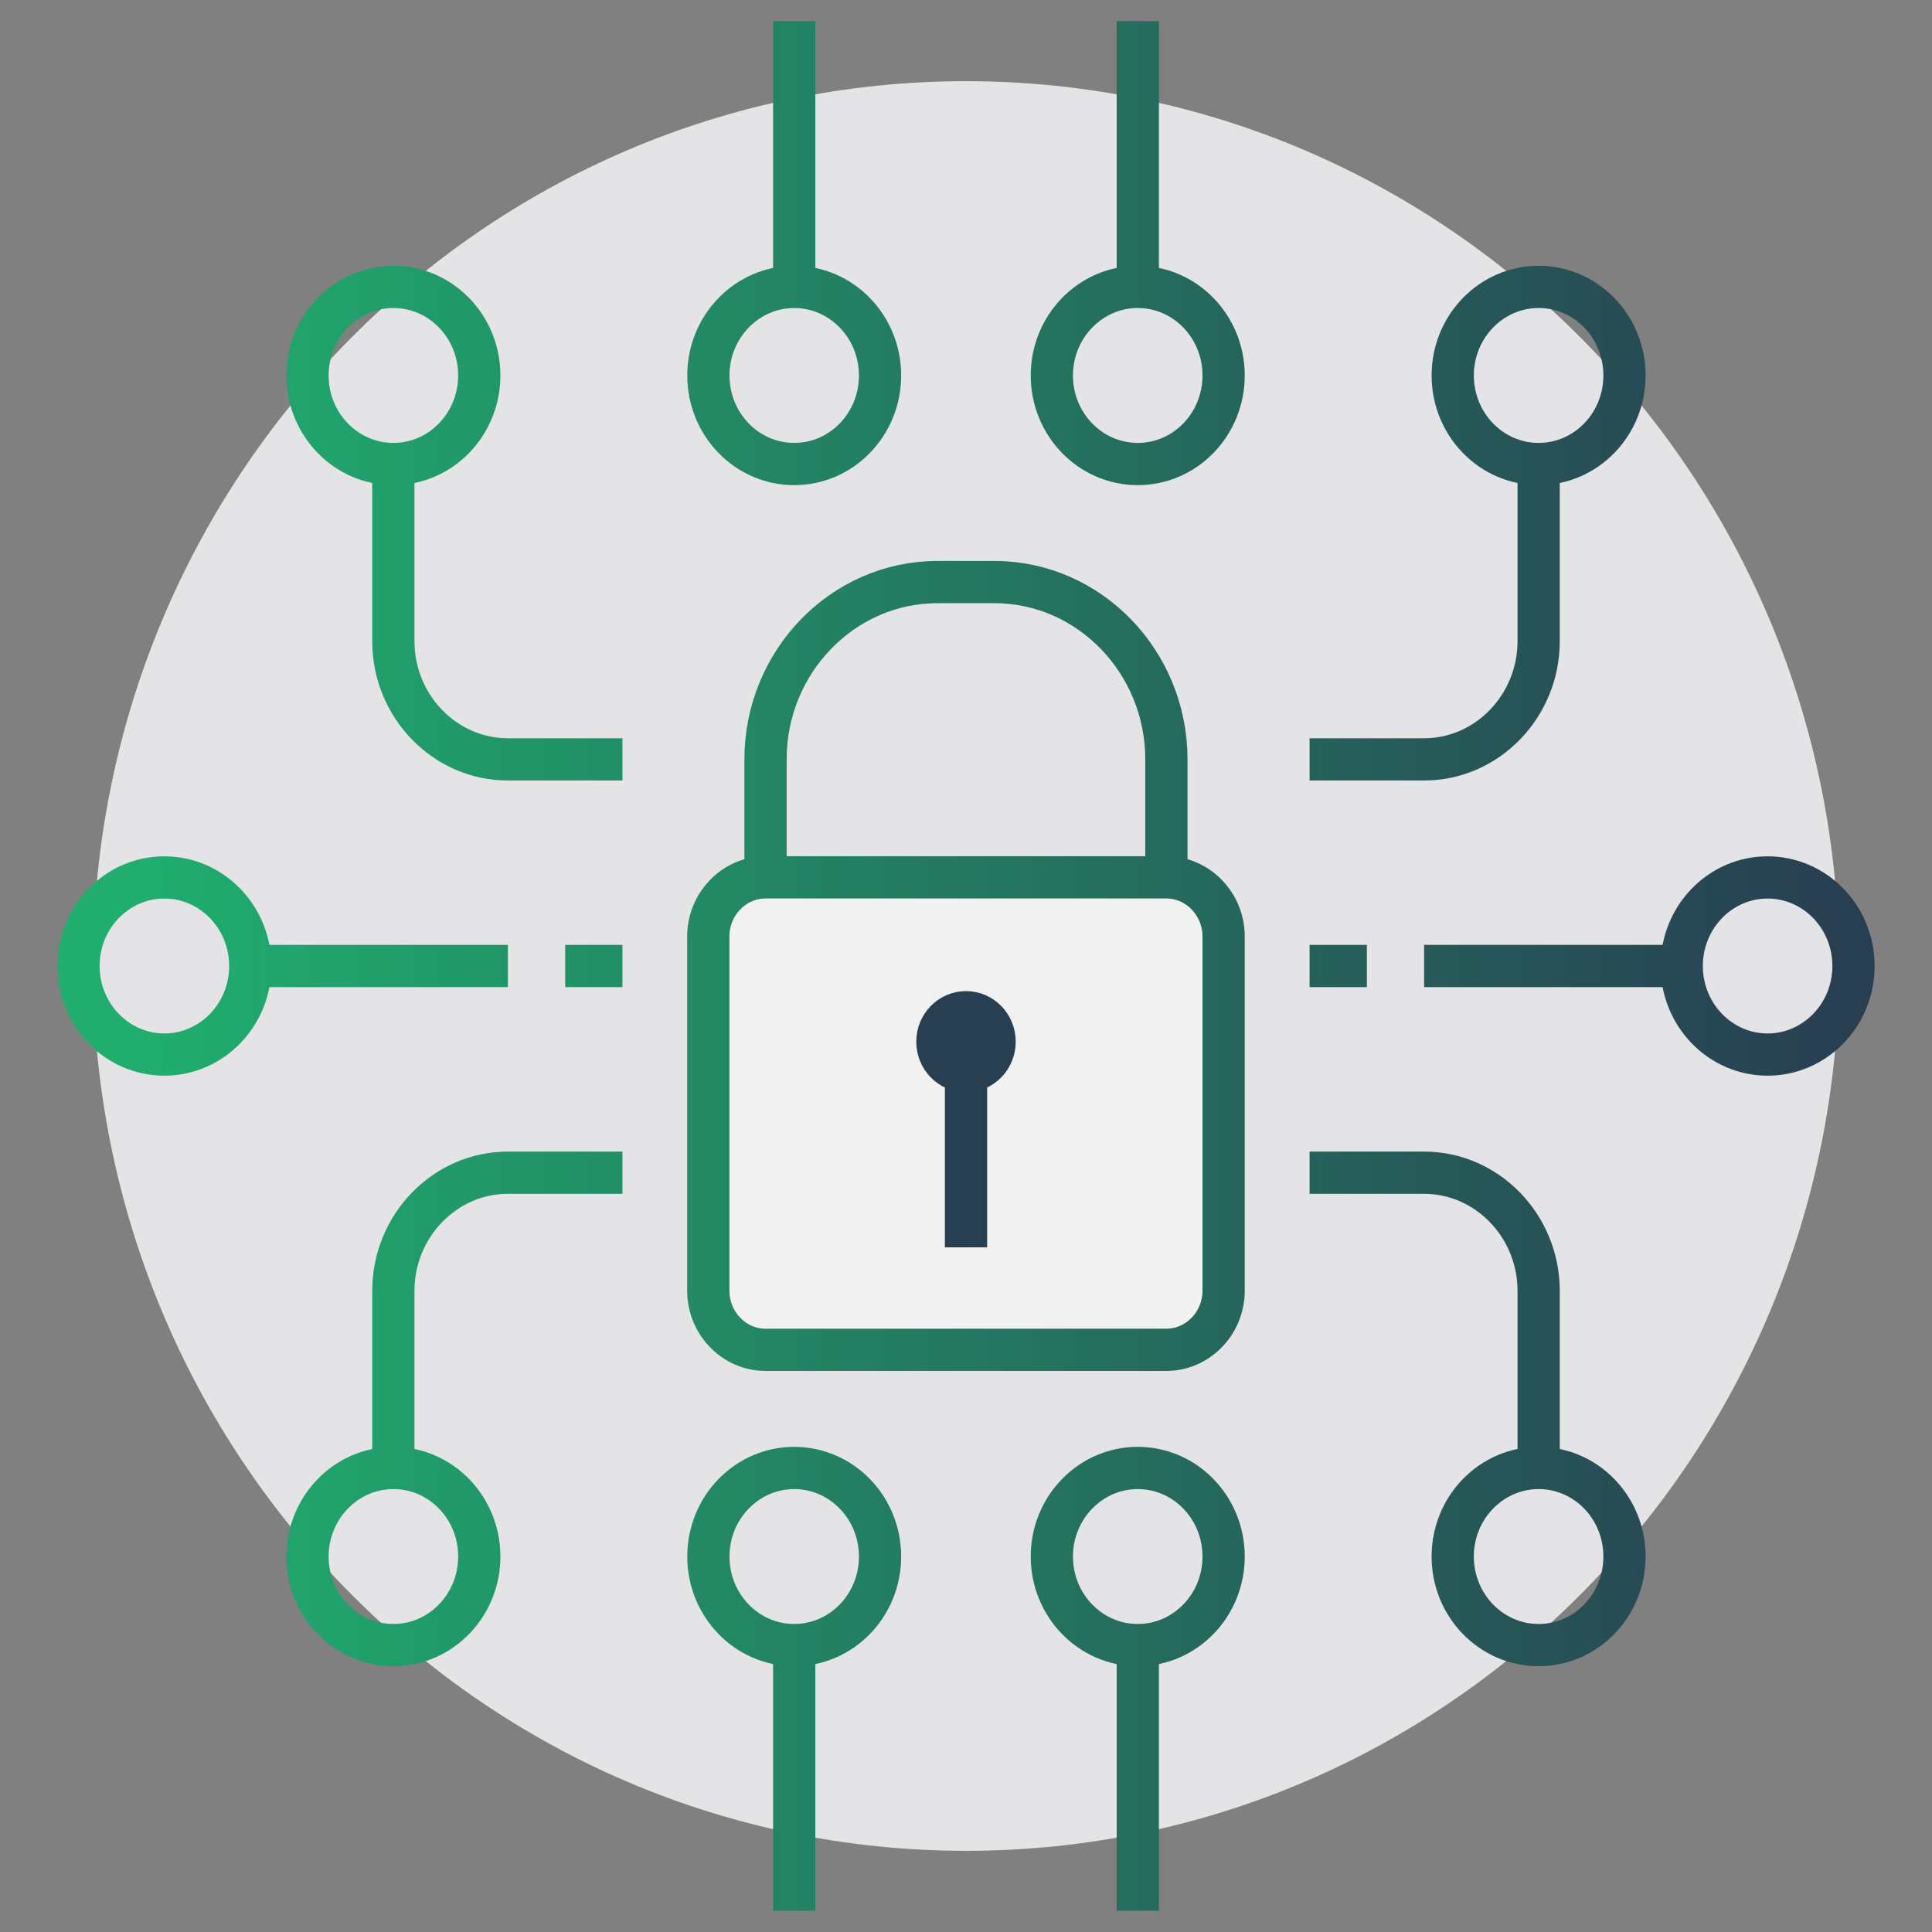 <svg width="183" height="183" viewBox="0 0 183 183" fill="none" xmlns="http://www.w3.org/2000/svg">
<rect x="0" y="0" width="183" height="183" fill="#808080" stroke="none"/>
<path d="M91.5 175.31C137.166 175.31 174.195 137.789 174.195 91.5C174.195 45.211 137.166 7.69 91.5 7.69C45.834 7.69 8.806 45.211 8.806 91.5C8.806 137.789 45.834 175.31 91.5 175.31Z" fill="#E4E4E6"/>
<path d="M116.186 84.206H68.56V126.436H116.186V84.206Z" fill="#F1F1F1"/>
<path d="M58.958 91.5H53.537M124.042 91.5H129.47M107.771 27.176V2.002V27.168V27.176ZM107.771 27.176C112.258 27.176 115.902 30.932 115.902 35.565M107.771 27.176C103.284 27.176 99.631 30.94 99.631 35.565M107.771 27.176C103.276 27.176 99.631 30.932 99.631 35.565M107.771 27.176C112.265 27.176 115.902 30.94 115.902 35.565M115.902 35.565C115.902 40.198 112.258 43.953 107.771 43.953C103.276 43.953 99.631 40.198 99.631 35.565M75.229 27.176V2.002V27.168V27.176ZM75.229 27.176C79.716 27.176 83.36 30.932 83.36 35.565M75.229 27.176C70.742 27.176 67.097 30.94 67.097 35.565M75.229 27.176C70.742 27.176 67.097 30.932 67.097 35.565M75.229 27.176C79.716 27.176 83.36 30.94 83.36 35.565M83.36 35.565C83.36 40.198 79.716 43.953 75.229 43.953C70.742 43.953 67.097 40.198 67.097 35.565M107.771 155.824V180.99M107.771 155.824C112.258 155.824 115.902 152.068 115.902 147.435M107.771 155.824C103.276 155.824 99.631 152.068 99.631 147.435M115.902 147.435C115.902 142.81 112.265 139.046 107.771 139.046M115.902 147.435C115.902 142.802 112.258 139.046 107.771 139.046M99.631 147.435C99.631 142.802 103.276 139.046 107.771 139.046M99.631 147.435C99.631 142.81 103.284 139.046 107.771 139.046M75.229 155.824V180.99M75.229 155.824C79.716 155.824 83.36 152.068 83.36 147.435M75.229 155.824C70.742 155.824 67.097 152.068 67.097 147.435M83.36 147.435C83.36 142.81 79.716 139.046 75.229 139.046M83.36 147.435C83.36 142.802 79.716 139.046 75.229 139.046M67.097 147.435C67.097 142.802 70.742 139.046 75.229 139.046M67.097 147.435C67.097 142.81 70.742 139.046 75.229 139.046M29.127 35.565C29.127 30.932 32.771 27.176 37.266 27.176M29.127 35.565C29.127 40.198 32.779 43.953 37.266 43.953M29.127 35.565C29.127 40.198 32.771 43.953 37.266 43.953M29.127 35.565C29.127 30.94 32.779 27.176 37.266 27.176M37.266 27.176C41.761 27.176 45.398 30.94 45.398 35.565M37.266 27.176C41.753 27.176 45.398 30.932 45.398 35.565M45.398 35.565C45.398 40.19 41.753 43.953 37.266 43.953M45.398 35.565C45.398 40.198 41.753 43.953 37.266 43.953M58.958 71.929H48.108M48.108 71.929C42.143 71.929 37.258 66.892 37.258 60.739M48.108 71.929C42.136 71.929 37.258 66.892 37.258 60.739M37.258 60.739V43.961M153.873 35.565C153.873 30.932 150.228 27.176 145.741 27.176M153.873 35.565C153.873 40.198 150.228 43.953 145.741 43.953M153.873 35.565C153.873 30.94 150.236 27.176 145.741 27.176M145.741 27.176C141.254 27.176 137.602 30.94 137.602 35.565M145.741 27.176C141.247 27.176 137.602 30.932 137.602 35.565M137.602 35.565C137.602 40.198 141.247 43.953 145.741 43.953M137.602 35.565C137.602 40.198 141.254 43.953 145.741 43.953M124.042 71.929H134.891C140.856 71.929 145.741 66.892 145.741 60.739V43.961M29.127 147.435C29.127 152.068 32.771 155.824 37.266 155.824M29.127 147.435C29.127 142.81 32.779 139.046 37.266 139.046M29.127 147.435C29.127 142.802 32.771 139.046 37.266 139.046M29.127 147.435C29.127 152.068 32.779 155.824 37.266 155.824M37.266 155.824C41.753 155.824 45.398 152.068 45.398 147.435M37.266 155.824C41.753 155.824 45.398 152.06 45.398 147.435M45.398 147.435C45.398 142.802 41.753 139.046 37.266 139.046M45.398 147.435C45.398 142.81 41.761 139.046 37.266 139.046M58.958 111.079H48.108M48.108 111.079C42.143 111.079 37.258 116.115 37.258 122.269M48.108 111.079C42.136 111.079 37.258 116.115 37.258 122.269M37.258 122.269V139.046M153.873 147.435C153.873 152.068 150.228 155.824 145.741 155.824M153.873 147.435C153.873 142.81 150.236 139.046 145.741 139.046M153.873 147.435C153.873 142.802 150.228 139.046 145.741 139.046M145.741 155.824C141.254 155.824 137.602 152.068 137.602 147.435M145.741 155.824C141.247 155.824 137.602 152.068 137.602 147.435M137.602 147.435C137.602 142.802 141.247 139.046 145.741 139.046M137.602 147.435C137.602 142.81 141.254 139.046 145.741 139.046M145.741 139.046V122.269C145.741 116.115 140.856 111.079 134.891 111.079H124.042M159.294 91.5C159.294 96.133 162.939 99.889 167.426 99.889M159.294 91.5C159.294 86.867 162.931 83.111 167.426 83.111M159.294 91.5C159.294 86.867 162.939 83.111 167.426 83.111M159.294 91.5C159.294 96.125 162.939 99.889 167.426 99.889M159.294 91.5H134.891M167.426 99.889C171.913 99.889 175.565 96.125 175.565 91.5M167.426 99.889C171.92 99.889 175.565 96.133 175.565 91.5M175.565 91.5C175.565 86.875 171.92 83.111 167.426 83.111M175.565 91.5C175.565 86.867 171.913 83.111 167.426 83.111M23.706 91.5C23.706 96.133 20.061 99.889 15.566 99.889M23.706 91.5C23.706 86.867 20.053 83.111 15.566 83.111M23.706 91.5C23.706 86.867 20.061 83.111 15.566 83.111M23.706 91.5C23.706 96.125 20.061 99.889 15.566 99.889M23.706 91.5H48.108M15.566 99.889C11.079 99.889 7.435 96.125 7.435 91.5M15.566 99.889C11.079 99.889 7.435 96.133 7.435 91.5M7.435 91.5C7.435 86.867 11.079 83.111 15.566 83.111M7.435 91.5C7.435 86.867 11.072 83.111 15.566 83.111M72.511 83.111V71.921C72.511 62.687 79.831 55.136 88.781 55.136H94.21M94.21 55.136C103.154 55.136 110.481 62.687 110.481 71.921M94.21 55.136C103.161 55.136 110.481 62.687 110.481 71.921M110.481 71.921V83.111M115.902 122.261C115.902 125.334 113.46 127.856 110.474 127.856M115.902 122.261V88.698M115.902 122.261C115.902 125.334 113.452 127.856 110.474 127.856M110.474 127.856H72.511C69.532 127.856 67.09 125.334 67.09 122.261V88.698C67.09 85.626 69.532 83.103 72.511 83.103H110.474M110.474 83.103C113.452 83.103 115.902 85.626 115.902 88.698M110.474 83.103C113.46 83.103 115.902 85.626 115.902 88.698" stroke="url(#paint0_linear_842_743)" stroke-width="4" stroke-miterlimit="10"/>
<path d="M91.5 101.472V118.148M94.21 98.67C94.21 100.215 92.993 101.464 91.5 101.464C90.007 101.464 88.789 100.215 88.789 98.67C88.789 97.126 90.007 95.877 91.5 95.877C92.993 95.877 94.21 97.126 94.21 98.67Z" stroke="#283E51" stroke-width="4" stroke-miterlimit="10"/>
<path d="M91.339 101.34C92.717 101.34 93.843 100.207 93.843 98.802C93.843 97.398 92.725 96.272 91.339 96.272C89.953 96.272 88.835 97.405 88.835 98.802C88.835 100.199 89.953 101.34 91.339 101.34Z" fill="#283E51"/>
<defs>
<linearGradient id="paint0_linear_842_743" x1="5.896" y1="91.5" x2="177.104" y2="91.5" gradientUnits="userSpaceOnUse">
<stop stop-color="#20AD6E"/>
<stop offset="0.05" stop-color="#20AD6E"/>
<stop offset="0.99" stop-color="#283E51"/>
<stop offset="1" stop-color="#283E51"/>
</linearGradient>
</defs>
</svg>
